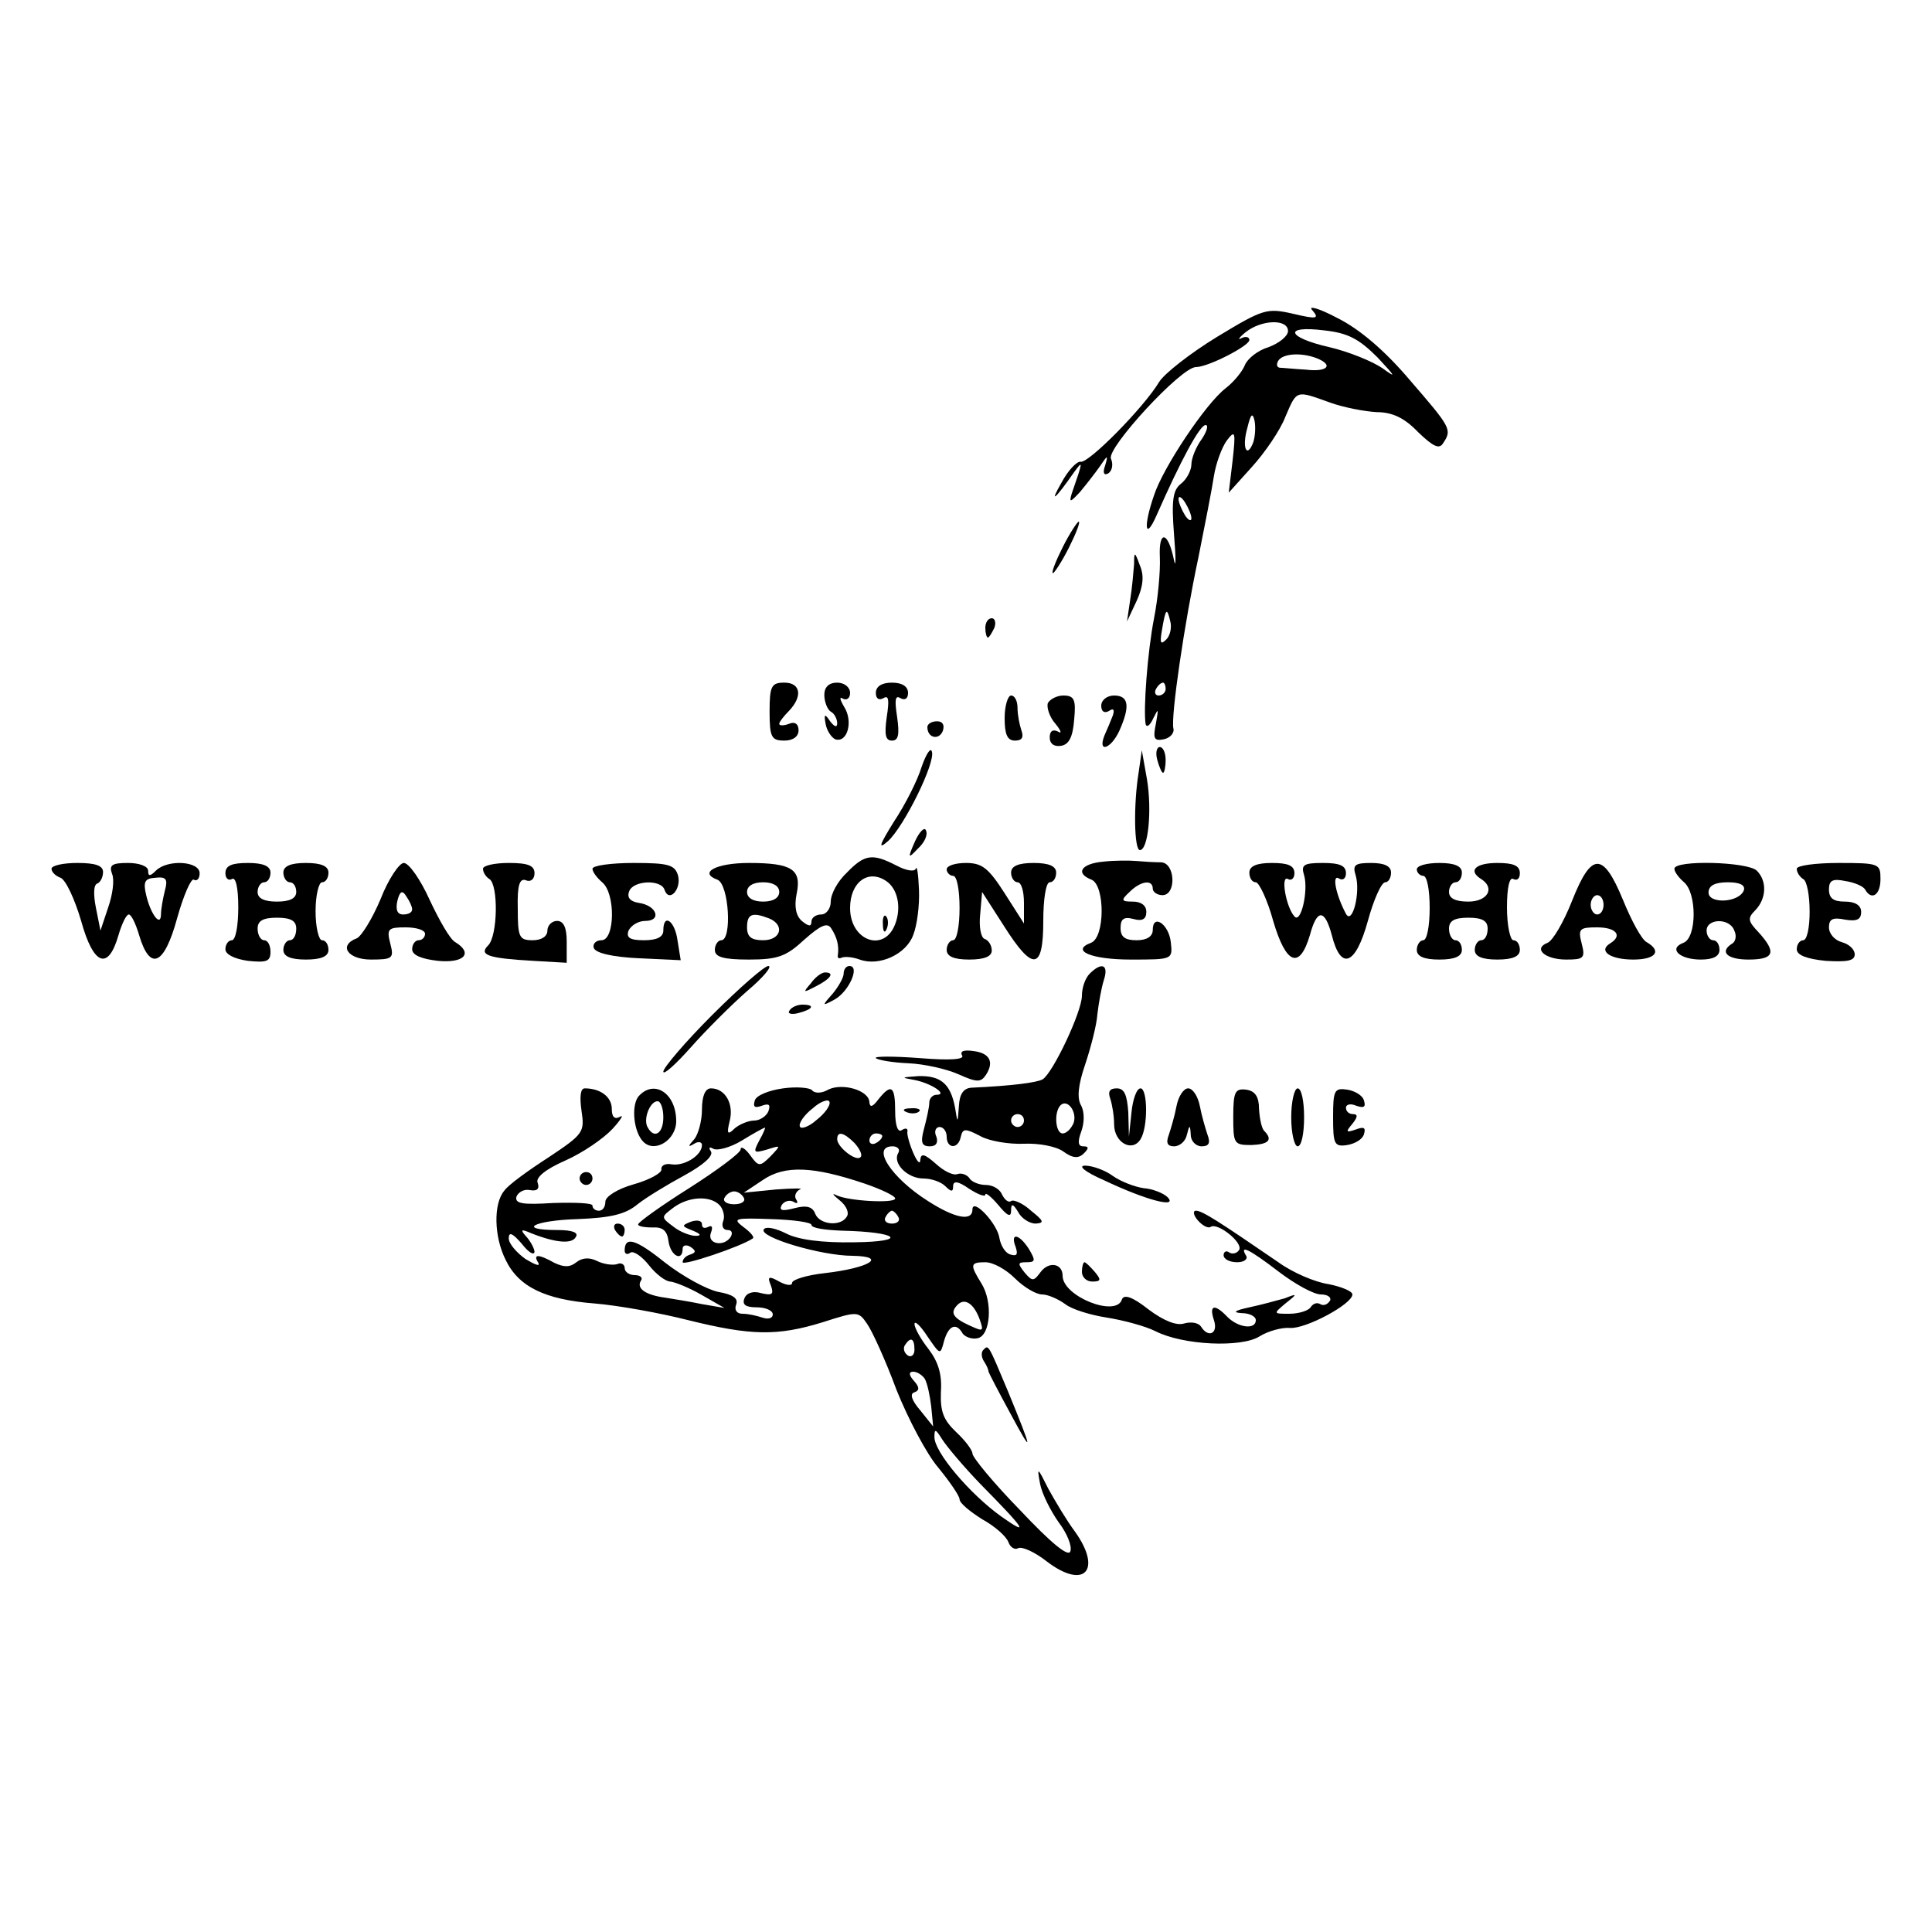 <?xml version="1.0" standalone="no"?>
<!DOCTYPE svg PUBLIC "-//W3C//DTD SVG 20010904//EN"
 "http://www.w3.org/TR/2001/REC-SVG-20010904/DTD/svg10.dtd">
<svg version="1.0" xmlns="http://www.w3.org/2000/svg"
 width="300pt" height="300pt" viewBox="0 0 300 300"
 preserveAspectRatio="xMidYMid meet">
<g transform="translate(0,300) scale(0.1,-0.1)"
fill="#000000" stroke="none">
<path d="M2038 2518 c11 -13 7 -14 -31 -5 -40 9 -46 7 -117 -36 -41 -25 -82
-57 -90 -70 -24 -40 -110 -127 -122 -124 -6 1 -20 -14 -30 -33 -19 -33 -10
-26 20 17 14 19 14 18 -4 -34 -4 -14 -2 -13 13 3 10 12 24 30 31 40 12 18 13
18 8 1 -4 -11 -2 -16 5 -12 6 4 8 14 4 23 -6 17 109 142 132 142 19 0 83 33
83 42 0 5 -6 6 -12 3 -7 -4 -4 1 6 9 25 20 66 21 66 2 0 -8 -14 -19 -30 -25
-17 -5 -33 -18 -37 -28 -4 -10 -17 -26 -30 -36 -31 -24 -97 -123 -111 -166
-17 -49 -14 -72 4 -31 37 84 67 140 76 140 5 0 2 -10 -6 -22 -9 -12 -16 -30
-16 -39 0 -9 -7 -23 -16 -30 -13 -10 -15 -26 -11 -79 3 -36 3 -54 0 -40 -9 45
-24 48 -22 5 1 -22 -3 -65 -9 -95 -10 -51 -17 -142 -13 -165 2 -5 7 -1 12 10
8 16 8 15 4 -8 -5 -24 -3 -28 12 -25 10 2 17 10 15 17 -4 19 17 163 39 266 10
50 21 106 24 126 3 19 12 44 20 55 13 17 14 14 9 -31 l-6 -50 36 40 c20 22 44
57 52 78 18 42 16 41 69 22 22 -8 55 -14 73 -15 24 0 43 -9 64 -31 24 -23 33
-27 39 -17 14 21 12 24 -52 98 -39 46 -78 79 -112 96 -30 16 -47 20 -39 12z
m101 -73 c28 -30 30 -33 8 -17 -16 11 -53 26 -83 33 -66 15 -72 34 -8 26 37
-4 54 -13 83 -42z m-95 -1 c28 -11 17 -22 -16 -18 -18 1 -37 3 -41 3 -5 1 -5
6 -2 11 7 11 35 13 59 4z m-98 -131 c-10 -26 -18 -8 -9 23 5 21 8 24 11 11 2
-10 1 -25 -2 -34z m-96 -118 c0 -5 -5 -3 -10 5 -5 8 -10 20 -10 25 0 6 5 3 10
-5 5 -8 10 -19 10 -25z m-39 -188 c-9 -9 -10 -5 -7 13 6 36 8 37 13 16 3 -10
0 -23 -6 -29z m-1 -77 c0 -5 -5 -10 -11 -10 -5 0 -7 5 -4 10 3 6 8 10 11 10 2
0 4 -4 4 -10z"/>
<path d="M1650 2150 c-11 -22 -18 -40 -15 -40 2 0 14 18 25 40 11 22 18 40 15
40 -2 0 -14 -18 -25 -40z"/>
<path d="M1761 2124 c-1 -12 -3 -37 -6 -55 l-5 -34 15 32 c10 22 12 39 5 55
-8 22 -9 22 -9 2z"/>
<path d="M1530 2025 c0 -8 2 -15 4 -15 2 0 6 7 10 15 3 8 1 15 -4 15 -6 0 -10
-7 -10 -15z"/>
<path d="M1195 1895 c0 -40 3 -45 23 -45 13 0 22 6 22 16 0 10 -6 14 -15 10
-8 -3 -15 -3 -15 0 0 3 7 12 15 20 22 23 18 44 -7 44 -20 0 -23 -5 -23 -45z"/>
<path d="M1280 1921 c0 -11 5 -23 10 -26 6 -3 10 -12 10 -18 0 -7 -4 -6 -11 3
-8 12 -10 12 -7 -4 2 -11 9 -21 15 -24 19 -6 28 28 14 50 -7 12 -8 17 -2 13 6
-3 11 1 11 9 0 9 -9 16 -20 16 -13 0 -20 -7 -20 -19z"/>
<path d="M1360 1924 c0 -9 5 -12 12 -8 8 5 9 -3 5 -29 -4 -28 -2 -37 8 -37 10
0 12 9 8 37 -4 26 -3 34 5 29 7 -4 12 -1 12 8 0 10 -9 16 -25 16 -16 0 -25 -6
-25 -16z"/>
<path d="M1560 1885 c0 -25 4 -35 16 -35 11 0 14 5 10 16 -3 9 -6 24 -6 35 0
10 -4 19 -10 19 -5 0 -10 -16 -10 -35z"/>
<path d="M1627 1908 c-2 -7 3 -22 12 -32 9 -11 10 -16 4 -12 -8 4 -13 1 -13
-9 0 -10 7 -15 18 -13 12 2 18 14 20 41 3 31 0 37 -17 37 -10 0 -21 -6 -24
-12z"/>
<path d="M1710 1904 c0 -9 5 -12 12 -8 7 5 9 2 6 -7 -3 -8 -9 -22 -13 -31 -11
-28 10 -21 23 7 17 38 15 55 -8 55 -11 0 -20 -7 -20 -16z"/>
<path d="M1440 1871 c0 -17 18 -21 24 -6 3 9 0 15 -9 15 -8 0 -15 -4 -15 -9z"/>
<path d="M1431 1809 c-6 -20 -25 -58 -43 -85 -23 -37 -25 -44 -9 -30 25 23 74
122 68 139 -2 7 -9 -4 -16 -24z"/>
<path d="M1797 1820 c3 -11 7 -20 9 -20 2 0 4 9 4 20 0 11 -4 20 -9 20 -5 0
-7 -9 -4 -20z"/>
<path d="M1768 1800 c-8 -49 -7 -120 2 -120 13 0 19 62 11 110 l-8 45 -5 -35z"/>
<path d="M1421 1694 c-12 -27 -11 -28 4 -12 10 9 16 21 13 28 -2 7 -10 -1 -17
-16z"/>
<path d="M1315 1645 c-14 -13 -25 -33 -25 -45 0 -11 -7 -20 -15 -20 -8 0 -15
-5 -15 -11 0 -8 -4 -8 -15 1 -9 8 -12 22 -8 42 8 38 -7 48 -74 48 -51 0 -79
-15 -49 -26 18 -7 23 -94 6 -94 -5 0 -10 -7 -10 -15 0 -11 13 -15 53 -15 45 0
58 5 86 31 26 23 36 27 42 17 9 -14 12 -27 10 -41 -1 -5 2 -6 6 -4 5 2 17 1
28 -3 30 -11 72 8 83 38 6 15 10 46 9 70 -1 24 -3 39 -5 33 -2 -5 -15 -3 -30
5 -37 19 -49 18 -77 -11z m61 -13 c18 -12 24 -41 14 -67 -17 -45 -70 -26 -70
25 0 40 28 61 56 42z m-166 -17 c0 -9 -9 -15 -25 -15 -16 0 -25 6 -25 15 0 9
9 15 25 15 16 0 25 -6 25 -15z m-16 -41 c25 -10 19 -34 -9 -34 -18 0 -25 5
-25 20 0 21 8 24 34 14z"/>
<path d="M1371 1564 c0 -11 3 -14 6 -6 3 7 2 16 -1 19 -3 4 -6 -2 -5 -13z"/>
<path d="M1713 1662 c-34 -3 -44 -18 -18 -28 21 -9 21 -90 -1 -98 -32 -12 0
-26 62 -26 65 0 65 0 62 27 -3 28 -28 45 -28 19 0 -10 -9 -16 -25 -16 -18 0
-25 5 -25 19 0 14 5 18 20 14 14 -4 20 0 20 11 0 10 -8 16 -21 16 -18 0 -19 2
-5 15 17 17 36 20 36 5 0 -5 7 -10 15 -10 22 0 20 50 -2 51 -10 0 -27 1 -38 2
-11 1 -35 1 -52 -1z"/>
<path d="M80 1651 c0 -5 6 -11 14 -14 8 -3 22 -33 32 -67 19 -69 42 -78 58
-22 5 17 12 32 16 32 4 0 11 -15 16 -32 17 -57 39 -47 59 26 10 36 22 63 26
60 5 -3 9 2 9 10 0 19 -50 22 -68 4 -9 -9 -12 -9 -12 0 0 7 -14 12 -31 12 -25
0 -30 -3 -25 -17 4 -9 1 -32 -6 -52 l-12 -36 -7 35 c-4 20 -4 36 2 38 5 2 9
10 9 18 0 10 -12 14 -40 14 -22 0 -40 -4 -40 -9z m176 -34 c-3 -12 -6 -29 -6
-36 0 -22 -16 -1 -23 29 -5 21 -2 26 14 27 17 2 20 -2 15 -20z"/>
<path d="M350 1644 c0 -8 5 -12 10 -9 6 4 10 -13 10 -44 0 -28 -4 -51 -10 -51
-5 0 -10 -6 -10 -14 0 -8 14 -15 35 -18 29 -3 35 -1 35 14 0 10 -4 18 -10 18
-5 0 -10 8 -10 18 0 12 8 17 30 17 22 0 30 -5 30 -17 0 -10 -4 -18 -10 -18 -5
0 -10 -7 -10 -15 0 -10 11 -15 35 -15 24 0 35 5 35 15 0 8 -4 15 -10 15 -5 0
-10 20 -10 45 0 25 5 45 10 45 6 0 10 7 10 15 0 10 -11 15 -35 15 -24 0 -35
-5 -35 -15 0 -8 5 -15 10 -15 6 0 10 -7 10 -15 0 -10 -10 -15 -30 -15 -20 0
-30 5 -30 15 0 8 5 15 10 15 6 0 10 7 10 15 0 10 -11 15 -35 15 -25 0 -35 -4
-35 -16z"/>
<path d="M591 1604 c-13 -31 -30 -58 -37 -61 -29 -11 -14 -33 22 -33 34 0 36
2 30 25 -6 23 -3 25 24 25 16 0 30 -4 30 -10 0 -5 -4 -10 -10 -10 -5 0 -10 -6
-10 -14 0 -9 14 -15 40 -18 41 -4 55 12 27 29 -8 4 -25 34 -40 66 -14 31 -32
57 -40 57 -7 0 -24 -25 -36 -56z m49 -16 c0 -5 -6 -8 -14 -8 -9 0 -12 7 -9 21
4 16 8 17 14 7 5 -7 9 -16 9 -20z"/>
<path d="M750 1651 c0 -6 5 -13 10 -16 14 -9 13 -88 -2 -103 -15 -15 0 -20 70
-24 l52 -3 0 33 c0 22 -5 32 -15 32 -8 0 -15 -7 -15 -15 0 -9 -9 -15 -23 -15
-21 0 -23 5 -23 49 -1 37 3 48 13 44 7 -3 13 2 13 11 0 12 -10 16 -40 16 -22
0 -40 -4 -40 -9z"/>
<path d="M920 1651 c0 -5 7 -14 15 -21 21 -17 20 -90 -1 -90 -9 0 -14 -6 -12
-12 3 -8 29 -14 70 -16 l65 -3 -5 31 c-4 30 -22 43 -22 15 0 -10 -10 -15 -30
-15 -22 0 -28 4 -24 15 4 8 15 15 26 15 26 0 18 24 -10 28 -13 2 -19 8 -15 18
6 17 50 19 55 2 7 -20 26 1 21 22 -5 17 -14 20 -69 20 -35 0 -64 -4 -64 -9z"/>
<path d="M1470 1650 c0 -5 5 -10 10 -10 6 0 10 -22 10 -50 0 -27 -4 -50 -10
-50 -5 0 -10 -7 -10 -15 0 -10 11 -15 35 -15 24 0 35 5 35 14 0 8 -5 16 -11
18 -6 2 -9 19 -7 38 l3 35 34 -53 c45 -71 61 -69 61 8 0 33 4 60 10 60 6 0 10
7 10 15 0 10 -11 15 -35 15 -24 0 -35 -5 -35 -15 0 -8 5 -15 10 -15 6 0 10
-14 10 -32 l0 -32 -30 47 c-25 39 -35 47 -60 47 -16 0 -30 -4 -30 -10z"/>
<path d="M1940 1645 c0 -8 4 -15 10 -15 5 0 18 -27 27 -60 20 -68 41 -76 57
-22 11 41 23 41 34 0 14 -56 37 -47 56 22 9 33 21 60 27 60 5 0 9 7 9 15 0 10
-10 15 -31 15 -25 0 -29 -3 -24 -19 8 -26 -5 -78 -15 -60 -16 30 -22 62 -11
55 6 -4 11 0 11 8 0 12 -10 16 -36 16 -30 0 -34 -3 -29 -19 7 -24 -5 -76 -15
-64 -13 14 -22 65 -10 58 5 -3 10 1 10 9 0 12 -10 16 -35 16 -24 0 -35 -5 -35
-15z"/>
<path d="M2200 1650 c0 -5 5 -10 10 -10 6 0 10 -22 10 -50 0 -27 -4 -50 -10
-50 -5 0 -10 -7 -10 -15 0 -10 11 -15 35 -15 24 0 35 5 35 15 0 8 -4 15 -10
15 -5 0 -10 8 -10 18 0 12 8 17 30 17 22 0 30 -5 30 -17 0 -10 -4 -18 -10 -18
-5 0 -10 -7 -10 -15 0 -10 11 -15 35 -15 24 0 35 5 35 15 0 8 -4 15 -10 15 -5
0 -10 23 -10 51 0 31 4 48 10 44 6 -3 10 1 10 9 0 12 -10 16 -35 16 -34 0 -46
-12 -25 -25 22 -14 10 -35 -20 -35 -20 0 -30 5 -30 15 0 8 5 15 10 15 6 0 10
7 10 15 0 10 -11 15 -35 15 -19 0 -35 -4 -35 -10z"/>
<path d="M2441 1601 c-13 -33 -30 -62 -38 -65 -23 -9 -4 -26 29 -26 27 0 30 2
24 25 -6 23 -3 25 24 25 30 0 40 -13 20 -25 -19 -12 1 -25 36 -25 35 0 45 13
21 27 -8 4 -24 34 -37 66 -31 75 -49 74 -79 -2z m49 -6 c0 -8 -4 -15 -10 -15
-5 0 -10 7 -10 15 0 8 5 15 10 15 6 0 10 -7 10 -15z"/>
<path d="M2600 1651 c0 -5 7 -14 15 -21 20 -17 20 -86 -1 -94 -24 -9 -6 -26
27 -26 19 0 29 5 29 15 0 8 -4 15 -10 15 -5 0 -10 7 -10 15 0 19 36 20 43 0 4
-8 2 -17 -3 -20 -21 -13 -8 -25 25 -25 40 0 44 11 16 42 -17 18 -18 22 -5 35
17 18 18 45 2 61 -14 14 -128 17 -128 3z m108 -33 c-7 -20 -55 -22 -55 -4 0
11 10 16 30 16 18 0 27 -4 25 -12z"/>
<path d="M2790 1651 c0 -6 5 -13 10 -16 6 -3 10 -26 10 -51 0 -24 -4 -44 -10
-44 -5 0 -10 -6 -10 -14 0 -9 15 -15 45 -18 33 -2 45 0 45 10 0 8 -9 16 -20
19 -11 3 -20 13 -20 23 0 13 6 16 25 12 18 -3 25 0 25 12 0 10 -9 16 -25 16
-18 0 -25 5 -25 19 0 14 6 17 25 13 14 -2 28 -8 31 -13 10 -18 24 -9 24 16 0
24 -2 25 -65 25 -36 0 -65 -4 -65 -9z"/>
<path d="M1106 1424 c-42 -42 -76 -82 -76 -88 0 -6 19 11 43 38 23 26 62 65
87 87 25 21 40 39 33 39 -6 0 -45 -34 -87 -76z"/>
<path d="M1310 1488 c0 -6 -8 -20 -17 -31 -17 -19 -17 -20 3 -9 22 12 40 52
23 52 -5 0 -9 -5 -9 -12z"/>
<path d="M1692 1488 c-7 -7 -12 -22 -12 -34 0 -25 -45 -120 -61 -130 -9 -5
-46 -10 -111 -13 -12 -1 -18 -10 -19 -28 -2 -28 -2 -28 -6 -3 -7 37 -22 50
-57 49 -27 -2 -28 -2 -6 -6 26 -5 53 -23 34 -23 -6 0 -11 -6 -11 -12 0 -7 -4
-25 -8 -40 -6 -22 -4 -28 9 -28 10 0 13 6 10 15 -4 8 -1 15 5 15 6 0 11 -7 11
-15 0 -19 18 -20 22 0 3 13 7 13 30 1 14 -8 45 -13 68 -12 23 1 50 -4 61 -12
15 -11 24 -11 32 -3 8 8 8 11 -1 11 -8 0 -9 7 -3 23 5 14 5 30 0 40 -7 11 -5
32 6 64 9 27 18 62 19 78 2 17 6 40 10 53 8 24 -3 29 -22 10z m-25 -232 c-4
-9 -11 -16 -17 -16 -11 0 -14 33 -3 44 11 10 26 -11 20 -28z m-77 4 c0 -5 -4
-10 -10 -10 -5 0 -10 5 -10 10 0 6 5 10 10 10 6 0 10 -4 10 -10z"/>
<path d="M1259 1473 c-13 -15 -12 -15 9 -4 23 12 28 21 13 21 -5 0 -15 -7 -22
-17z"/>
<path d="M1226 1431 c-4 -5 3 -7 14 -4 23 6 26 13 6 13 -8 0 -17 -4 -20 -9z"/>
<path d="M1494 1361 c4 -6 -18 -8 -66 -4 -40 3 -71 3 -68 0 3 -3 26 -7 50 -8
25 -1 60 -9 78 -17 29 -13 35 -13 43 -1 13 20 6 34 -20 37 -14 2 -21 0 -17 -7z"/>
<path d="M1216 1310 c-22 -3 -42 -11 -44 -19 -3 -10 0 -12 11 -8 11 4 14 2 10
-9 -3 -7 -13 -14 -22 -14 -9 0 -23 -6 -30 -12 -11 -11 -13 -9 -8 11 7 27 -7
51 -29 51 -9 0 -14 -12 -14 -33 0 -18 -6 -39 -12 -46 -10 -11 -10 -13 0 -7 6
4 12 3 12 -2 0 -16 -27 -33 -47 -30 -10 2 -17 -2 -16 -8 1 -5 -18 -16 -43 -23
-25 -7 -44 -19 -44 -27 0 -8 -4 -14 -10 -14 -5 0 -10 3 -10 8 0 4 -27 5 -61 4
-48 -3 -60 -1 -57 10 3 7 12 12 21 10 11 -2 15 2 12 11 -4 8 11 21 43 35 27
12 59 34 73 49 13 14 18 23 12 19 -9 -5 -13 0 -13 12 0 19 -18 32 -42 32 -7 0
-8 -14 -5 -35 5 -33 3 -36 -51 -72 -31 -20 -63 -43 -69 -52 -17 -20 -16 -71 2
-107 20 -42 61 -62 138 -68 37 -3 103 -15 146 -26 97 -24 138 -25 209 -3 53
17 55 17 68 -2 8 -11 29 -57 46 -103 18 -45 47 -100 65 -121 18 -22 33 -44 33
-49 0 -6 16 -19 35 -31 20 -11 38 -27 41 -36 3 -8 10 -12 15 -9 6 3 26 -6 45
-21 58 -44 86 -13 43 47 -12 16 -30 46 -41 66 -17 34 -18 35 -13 8 3 -16 17
-43 29 -60 13 -17 21 -37 18 -45 -3 -9 -29 12 -78 64 -41 42 -74 82 -74 88 0
5 -11 20 -25 33 -20 19 -25 32 -24 62 2 28 -4 47 -19 67 -12 15 -22 33 -22 39
0 6 9 -2 20 -19 20 -29 20 -30 26 -7 7 24 19 29 29 11 4 -5 14 -9 23 -7 20 4
24 56 6 85 -18 29 -18 33 6 33 12 0 32 -11 46 -25 14 -14 33 -25 42 -25 9 0
25 -7 36 -15 10 -8 39 -17 65 -21 25 -4 59 -13 75 -21 43 -22 134 -26 162 -8
13 8 34 14 47 13 24 -2 97 37 97 52 0 5 -17 12 -37 16 -21 3 -56 18 -78 34
-92 63 -118 80 -128 80 -5 0 -4 -7 3 -15 7 -8 16 -13 20 -10 11 7 51 -25 44
-36 -3 -5 -10 -7 -15 -4 -5 4 -9 1 -9 -4 0 -6 9 -11 21 -11 11 0 17 5 14 10
-11 18 4 11 51 -25 25 -19 54 -35 65 -35 11 0 17 -5 14 -10 -4 -6 -10 -8 -15
-5 -5 3 -11 1 -15 -5 -3 -5 -18 -10 -33 -10 -25 0 -25 0 -6 16 19 15 19 16 -1
8 -11 -3 -36 -10 -55 -14 -23 -5 -27 -8 -12 -9 12 0 22 -5 22 -11 0 -15 -27
-12 -44 5 -20 21 -29 19 -21 -5 7 -21 -9 -28 -20 -10 -4 6 -15 8 -26 5 -12 -4
-32 4 -56 22 -24 19 -38 24 -41 15 -9 -28 -92 5 -92 37 0 19 -21 23 -34 6 -11
-15 -13 -15 -25 -1 -11 14 -11 16 3 16 14 0 14 3 4 20 -15 24 -30 27 -21 4 4
-12 2 -15 -8 -12 -8 2 -15 14 -17 25 -3 23 -42 64 -42 45 0 -19 -27 -14 -69
13 -57 36 -89 85 -55 85 8 0 12 -5 9 -10 -10 -16 14 -40 39 -40 12 0 27 -5 34
-12 9 -9 12 -9 12 0 0 9 8 8 25 -4 14 -9 25 -13 25 -9 0 4 9 -3 20 -16 14 -17
20 -20 20 -9 0 12 3 11 11 -2 5 -10 18 -18 27 -18 14 1 13 4 -7 20 -12 11 -27
18 -31 15 -4 -3 -10 2 -14 10 -3 8 -14 15 -25 15 -11 0 -23 5 -26 11 -4 5 -12
8 -18 6 -7 -3 -22 5 -34 16 -17 15 -23 17 -24 6 0 -8 -5 -3 -11 11 -6 14 -10
29 -9 33 1 5 -3 6 -9 2 -6 -4 -10 8 -10 29 0 40 -6 44 -26 19 -9 -12 -13 -13
-14 -5 0 19 -42 31 -64 20 -10 -6 -21 -6 -25 -1 -3 4 -24 6 -45 3z m52 -49
c-12 -11 -25 -15 -26 -10 -2 5 7 18 20 28 12 11 25 15 26 10 2 -5 -7 -18 -20
-28z m-89 -32 c-10 -19 -9 -20 12 -14 22 7 22 7 6 -10 -17 -17 -19 -17 -32 1
-8 11 -15 15 -15 9 0 -5 -36 -32 -80 -60 -43 -27 -79 -53 -79 -56 -1 -3 9 -5
22 -5 16 1 23 -5 25 -21 3 -23 22 -33 22 -12 0 5 5 7 12 3 9 -6 9 -9 0 -12 -7
-2 -12 -7 -12 -12 0 -6 90 24 109 37 3 2 -4 10 -15 18 -17 13 -13 14 43 12 35
-1 63 -5 63 -9 0 -5 21 -8 48 -9 87 -2 104 -17 19 -18 -51 -1 -88 4 -107 14
-16 8 -31 11 -34 6 -8 -12 89 -41 138 -41 55 -1 26 -19 -44 -27 -27 -3 -50
-10 -50 -15 0 -5 -9 -4 -20 2 -16 9 -19 8 -13 -6 5 -14 2 -16 -15 -12 -13 4
-23 0 -26 -8 -4 -10 2 -14 19 -14 14 0 25 -5 25 -11 0 -6 -7 -8 -16 -5 -9 3
-22 6 -31 6 -9 0 -13 6 -10 14 4 10 -5 16 -28 20 -18 4 -55 24 -83 46 -45 36
-62 41 -62 18 0 -5 4 -7 9 -3 5 3 18 -6 29 -20 11 -14 26 -25 33 -25 8 -1 30
-10 49 -21 l35 -20 -35 6 c-19 4 -45 8 -57 10 -30 4 -45 14 -38 26 4 5 -1 9
-9 9 -9 0 -16 5 -16 11 0 6 -6 9 -12 6 -7 -2 -21 0 -31 5 -12 6 -23 5 -32 -2
-10 -8 -19 -8 -34 -1 -25 14 -34 14 -25 0 3 -6 -5 -3 -20 6 -14 10 -26 24 -26
32 0 11 6 8 20 -8 10 -13 19 -19 20 -13 0 5 -6 16 -12 23 -11 12 -9 13 7 6 38
-15 63 -17 69 -6 5 7 -5 11 -28 11 -65 0 -37 15 31 17 50 2 74 7 93 23 14 11
47 31 73 45 29 16 45 30 41 37 -4 6 -3 8 4 4 6 -3 26 2 44 13 18 11 34 20 36
20 1 1 -2 -8 -9 -20z m148 -4 c8 -9 13 -19 9 -22 -7 -7 -36 16 -36 28 0 13 10
11 27 -6z m43 11 c0 -3 -4 -8 -10 -11 -5 -3 -10 -1 -10 4 0 6 5 11 10 11 6 0
10 -2 10 -4z m-27 -74 c26 -9 47 -19 47 -23 0 -8 -73 -4 -91 5 -8 4 -6 1 5 -8
10 -8 15 -19 11 -25 -9 -16 -42 -13 -49 4 -4 11 -13 14 -32 9 -19 -5 -25 -4
-20 5 4 6 12 8 18 5 6 -4 8 -2 4 4 -3 5 0 12 6 15 7 2 -9 2 -37 0 l-50 -5 30
20 c34 23 78 21 158 -6z m-188 -22 c3 -5 -3 -10 -15 -10 -12 0 -18 5 -15 10 3
6 10 10 15 10 5 0 12 -4 15 -10z m-38 -11 c6 -6 9 -18 6 -25 -3 -8 0 -14 7
-14 6 0 8 -4 5 -10 -10 -17 -38 -12 -31 6 3 8 2 12 -4 9 -6 -3 -10 -2 -10 4 0
6 -8 7 -17 4 -15 -6 -15 -7 3 -14 12 -5 14 -8 4 -8 -8 0 -24 6 -34 14 -20 15
-20 15 0 30 23 17 56 19 71 4z m278 -19 c3 -5 -1 -10 -10 -10 -9 0 -13 5 -10
10 3 6 8 10 10 10 2 0 7 -4 10 -10z m126 -158 c7 -20 6 -20 -16 -10 -26 12
-30 20 -18 32 11 11 25 2 34 -22z m-101 -48 c0 -8 -5 -12 -10 -9 -6 4 -8 11
-5 16 9 14 15 11 15 -7z m16 -45 c4 -7 8 -26 10 -43 l3 -31 -20 25 c-13 15
-17 26 -9 28 8 3 8 8 -1 18 -8 9 -8 14 -1 14 6 0 14 -5 18 -11z m86 -163 c71
-72 77 -82 33 -51 -49 35 -105 101 -104 124 0 13 2 12 12 -4 7 -11 33 -42 59
-69z"/>
<path d="M955 1090 c3 -5 8 -10 11 -10 2 0 4 5 4 10 0 6 -5 10 -11 10 -5 0 -7
-4 -4 -10z"/>
<path d="M991 1297 c-11 -15 -7 -55 8 -70 18 -18 51 3 51 32 0 44 -35 66 -59
38z m39 -32 c0 -25 -14 -34 -24 -16 -8 12 3 41 15 41 5 0 9 -11 9 -25z"/>
<path d="M1724 1294 c3 -9 6 -27 6 -40 0 -28 28 -44 41 -23 12 19 11 79 0 79
-6 0 -12 -17 -14 -37 l-4 -38 -1 38 c-2 27 -6 37 -18 37 -11 0 -14 -5 -10 -16z"/>
<path d="M1827 1283 c-3 -16 -9 -36 -12 -45 -5 -13 -2 -18 8 -18 9 0 18 8 20
18 4 16 5 16 6 0 0 -10 8 -18 17 -18 11 0 14 5 9 18 -3 9 -9 29 -12 45 -3 15
-11 27 -18 27 -7 0 -15 -12 -18 -27z"/>
<path d="M1915 1266 c0 -42 1 -44 28 -44 27 1 34 8 20 22 -4 4 -7 19 -8 34 0
19 -6 28 -20 30 -17 2 -20 -3 -20 -42z"/>
<path d="M2005 1265 c0 -25 5 -45 10 -45 6 0 10 20 10 45 0 25 -4 45 -10 45
-5 0 -10 -20 -10 -45z"/>
<path d="M2070 1265 c0 -42 2 -46 22 -43 12 2 24 9 26 17 3 10 0 12 -13 7 -15
-5 -16 -4 -5 9 8 10 9 15 1 15 -6 0 -11 4 -11 10 0 5 7 7 16 3 12 -4 15 -2 12
8 -2 8 -14 15 -26 17 -20 3 -22 -1 -22 -43z"/>
<path d="M1408 1273 c7 -3 16 -2 19 1 4 3 -2 6 -13 5 -11 0 -14 -3 -6 -6z"/>
<path d="M1715 1167 c63 -30 115 -44 98 -26 -6 6 -23 13 -37 14 -14 2 -35 10
-48 19 -12 9 -32 16 -43 16 -12 0 0 -10 30 -23z"/>
<path d="M900 1170 c0 -5 5 -10 10 -10 6 0 10 5 10 10 0 6 -4 10 -10 10 -5 0
-10 -4 -10 -10z"/>
<path d="M1680 1025 c0 -8 7 -15 16 -15 14 0 14 3 4 15 -7 8 -14 15 -16 15 -2
0 -4 -7 -4 -15z"/>
<path d="M1527 904 c-4 -4 -3 -12 1 -18 4 -6 7 -13 7 -16 1 -3 16 -32 34 -65
36 -67 35 -60 -4 35 -31 74 -30 72 -38 64z"/>
</g>
</svg>
